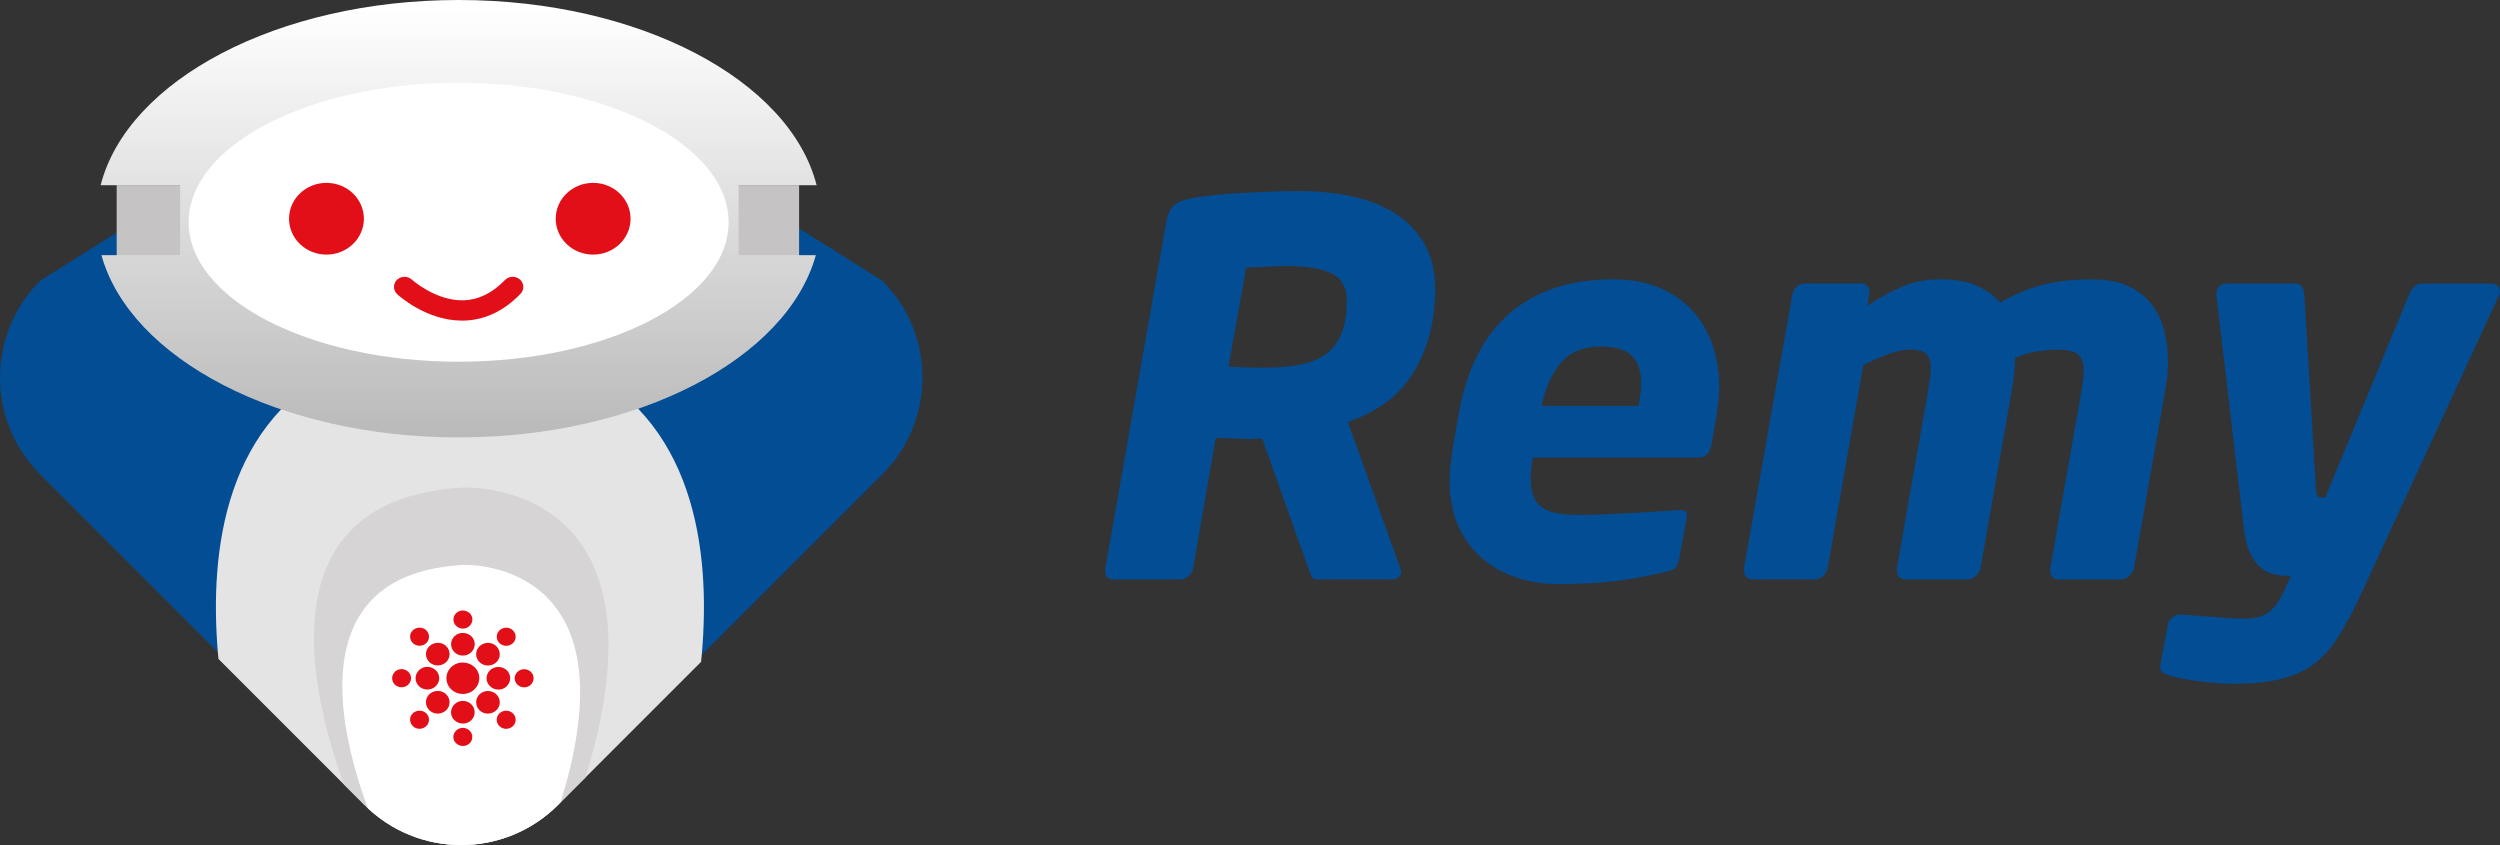 <?xml version="1.0" encoding="UTF-8"?><svg xmlns="http://www.w3.org/2000/svg" xmlns:xlink="http://www.w3.org/1999/xlink" viewBox="0 0 788.98 266.69"><rect x="0" y="0" width="788.98" height="266.69" fill="#333333" stroke="none"/><defs><style>.f{fill:none;}.g{fill:#024d94;}.h{fill:#fff;}.i{fill:#e5e4e4;}.j{fill:#d6d4d5;}.k{fill:#e20e18;}.l{fill:#c5c3c4;}.m{clip-path:url(#d);}.n{fill:url(#e);opacity:.29;}</style><clipPath id="d"><path class="f" d="M115.03,254.05L12.65,151.66c-16.86-16.86-16.86-44.2,0-61.06L115.03,26.11c16.86-16.86,44.2-16.86,61.06,0l102.38,64.49c16.86,16.86,16.86,44.2,0,61.06l-102.38,102.38c-16.86,16.86-44.2,16.86-61.06,0Z"/></clipPath><linearGradient id="e" x1="144.74" y1="146.72" x2="144.74" y2="2.52" gradientTransform="matrix(1, 0, 0, 1, 0, 0)" gradientUnits="userSpaceOnUse"><stop offset="0" stop-color="#000"/><stop offset="1" stop-color="#000" stop-opacity="0"/></linearGradient></defs><g id="a"/><g id="b"><g id="c"><g><path class="g" d="M115.03,252.08L12.65,149.69c-16.86-16.86-16.86-44.2,0-61.06L115.03,24.14c16.86-16.86,44.2-16.86,61.06,0l102.38,64.49c16.86,16.86,16.86,44.2,0,61.06l-102.38,102.38c-16.86,16.86-44.2,16.86-61.06,0Z"/><g class="m"><path class="i" d="M145.15,106.79c-113.89,5.85-67.78,143.18-67.78,143.18,20,18.1,67.78,19.69,67.78,19.69,0,0,47.78-1.6,67.78-19.69,0,0,46.11-137.33-67.78-143.18Z"/><path class="j" d="M116.41,266.28s-54.56-107.78,29.92-112.43c0,0,77.03-3.58,31.1,112.32,0,0-35.42,12.55-61.02,.11Z"/><path class="h" d="M122.03,269.04s-44.05-87.01,24.15-90.76c0,0,62.18-2.89,25.11,90.67,0,0-28.59,10.13-49.26,.09Z"/></g><rect class="l" x="36.82" y="58.44" width="32.23" height="23.38"/><rect class="l" x="219.96" y="58.44" width="32.23" height="23.38"/><path class="h" d="M233.09,80.53v-22.09h24.62C249.28,25.34,201.91,0,144.74,0S40.2,25.34,31.77,58.44h25.08v22.09h-24.83c9.07,32.65,56.08,57.52,112.72,57.52s103.65-24.88,112.72-57.52h-24.37Z"/><path class="n" d="M233.09,80.53v-22.09h24.62C249.28,25.34,201.91,0,144.74,0S40.2,25.34,31.77,58.44h25.08v22.09h-24.83c9.07,32.65,56.08,57.52,112.72,57.52s103.65-24.88,112.72-57.52h-24.37Z"/><ellipse class="h" cx="144.74" cy="70.13" rx="85.2" ry="44.02"/><ellipse class="k" cx="103.03" cy="69.03" rx="11.81" ry="11.32"/><ellipse class="k" cx="187.19" cy="69.03" rx="11.81" ry="11.32"/><path class="k" d="M145.79,101.18c-11.34,0-20.06-7.99-20.44-8.34-1.32-1.23-1.35-3.25-.07-4.52,1.28-1.26,3.39-1.29,4.71-.07,.08,.07,7.49,6.73,16.28,6.53,4.72-.13,9.12-2.29,13.09-6.4,1.25-1.3,3.36-1.38,4.72-.18,1.35,1.2,1.44,3.22,.19,4.52-5.25,5.44-11.25,8.28-17.85,8.46-.21,0-.42,0-.62,0Z"/><g><path class="k" d="M149.79,210.58c-2.04-1.96-5.35-2.01-7.38-.06-2.03,1.95-2.02,5.1-.02,7.02,2.04,1.96,5.3,1.97,7.33,.02,2.03-1.95,2.06-5.06,.07-6.98"/><path class="k" d="M148.22,193.53c-1.17-1.13-3.08-1.16-4.25-.04-1.16,1.13-1.16,2.94,0,4.04,1.17,1.13,3.05,1.14,4.22,.01,1.17-1.13,1.19-2.92,.04-4.02"/><path class="k" d="M148.76,200.82c-1.47-1.41-3.85-1.45-5.31-.05-1.46,1.41-1.45,3.67-.01,5.06,1.46,1.41,3.82,1.42,5.28,.01,1.46-1.41,1.48-3.64,.05-5.02"/><path class="k" d="M132.45,198.08c-1.66,0-3.04,1.26-3.03,2.85,0,1.58,1.35,2.86,2.98,2.87,1.66,0,3-1.26,2.99-2.85,0-1.58-1.31-2.86-2.94-2.87"/><path class="k" d="M138.21,202.87c-2.08,0-3.79,1.58-3.79,3.56,0,1.98,1.68,3.58,3.72,3.58,2.08,0,3.75-1.58,3.74-3.57,0-1.98-1.64-3.57-3.67-3.58"/><path class="k" d="M124.66,211.99c-1.18,1.12-1.21,2.95-.04,4.07,1.17,1.12,3.06,1.11,4.22,0,1.18-1.12,1.19-2.93,.01-4.04-1.17-1.12-3.04-1.14-4.2-.04"/><path class="k" d="M132.28,211.47c-1.47,1.41-1.51,3.69-.05,5.09,1.47,1.4,3.83,1.39,5.28,.01,1.47-1.4,1.48-3.66,.01-5.06-1.47-1.39-3.8-1.42-5.24-.05"/><path class="k" d="M129.42,227.1c0,1.59,1.32,2.91,2.98,2.9,1.65,0,2.99-1.29,2.99-2.85,0-1.59-1.32-2.88-2.98-2.87-1.65,0-2.99,1.25-2.99,2.82"/><path class="k" d="M134.42,221.58c0,1.99,1.65,3.64,3.72,3.63,2.07,0,3.74-1.61,3.74-3.57,0-1.99-1.65-3.59-3.72-3.59-2.07,.01-3.74,1.57-3.74,3.52"/><path class="k" d="M143.94,234.56c1.17,1.13,3.08,1.16,4.25,.04,1.16-1.13,1.16-2.94,0-4.04-1.17-1.13-3.05-1.14-4.22-.01-1.17,1.13-1.19,2.91-.04,4.02"/><path class="k" d="M143.4,227.27c1.47,1.41,3.85,1.45,5.31,.05,1.46-1.41,1.45-3.67,.02-5.06-1.46-1.41-3.82-1.42-5.28-.01-1.46,1.41-1.48,3.64-.05,5.02"/><path class="k" d="M159.71,230.01c1.66,0,3.04-1.26,3.03-2.85,0-1.58-1.35-2.87-2.98-2.87-1.66,0-3,1.26-3,2.85,0,1.58,1.31,2.86,2.94,2.87"/><path class="k" d="M153.94,225.21c2.08,0,3.79-1.58,3.79-3.56,0-1.98-1.68-3.58-3.72-3.58-2.08,0-3.75,1.58-3.74,3.57,0,1.98,1.63,3.57,3.67,3.58"/><path class="k" d="M167.5,216.1c1.18-1.12,1.21-2.95,.04-4.07-1.17-1.12-3.06-1.11-4.22,0-1.18,1.12-1.19,2.93-.01,4.04,1.17,1.12,3.04,1.14,4.2,.04"/><path class="k" d="M159.88,216.61c1.47-1.4,1.51-3.69,.05-5.08-1.46-1.4-3.83-1.39-5.27-.02-1.47,1.4-1.48,3.66-.01,5.06,1.46,1.4,3.79,1.42,5.24,.05"/><path class="k" d="M162.74,200.99c0-1.59-1.32-2.91-2.98-2.9-1.65,0-2.99,1.29-2.99,2.85,0,1.59,1.32,2.88,2.98,2.87,1.65,0,2.99-1.25,2.99-2.82"/><path class="k" d="M157.73,206.51c0-1.99-1.65-3.64-3.72-3.63-2.07,0-3.74,1.61-3.74,3.56,0,1.99,1.65,3.59,3.72,3.59,2.07,0,3.74-1.57,3.74-3.52"/></g><g><path class="g" d="M452.92,91.44c0,9.78-2.2,18.36-6.6,25.75-4.4,7.39-11.38,12.71-20.94,15.97l16.46,45.96c.22,.65,.33,1.09,.33,1.3,0,.65-.24,1.22-.73,1.71-.49,.49-1.22,.73-2.2,.73h-23.63c-.87,0-1.44-.33-1.71-.98-.27-.65-.57-1.41-.9-2.28l-14.67-41.23h-.16c-.33,0-.73,.03-1.22,.08-.49,.06-1.06,.08-1.71,.08-1.74,0-3.72-.05-5.95-.16-2.23-.11-4.1-.16-5.62-.16l-7.17,41.4c-.22,.87-.71,1.63-1.47,2.28-.76,.65-1.57,.98-2.44,.98h-21.19c-1.74,0-2.61-.87-2.61-2.61v-.65l19.23-109.36c.54-2.82,1.47-4.73,2.77-5.7,1.3-.98,3.26-1.68,5.87-2.12,1.95-.33,4.26-.62,6.93-.9,2.66-.27,5.46-.49,8.39-.65,2.93-.16,5.97-.3,9.13-.41,3.15-.11,6.19-.16,9.13-.16,6.08,0,11.73,.6,16.95,1.79,5.22,1.2,9.72,3.04,13.53,5.54,3.8,2.5,6.79,5.7,8.96,9.62,2.17,3.91,3.26,8.64,3.26,14.18Zm-27.87,3.59c0-4.24-1.58-7.14-4.73-8.72-3.15-1.57-7.93-2.36-14.34-2.36-.55,0-1.44,.03-2.69,.08-1.25,.06-2.53,.11-3.83,.16-1.3,.06-2.55,.11-3.75,.16-1.2,.06-2.01,.08-2.44,.08l-5.54,31.29c.43,0,1.2,.03,2.28,.08,1.08,.06,2.23,.11,3.42,.16,1.19,.06,2.33,.08,3.42,.08h2.28c4.02,0,7.63-.3,10.84-.9,3.2-.6,5.92-1.66,8.15-3.18,2.23-1.52,3.94-3.67,5.13-6.44,1.2-2.77,1.79-6.28,1.79-10.51Z"/><path class="g" d="M542.56,122.24c0,1.41-.08,2.85-.25,4.32-.16,1.47-.35,2.96-.57,4.48l-1.63,9.45c-.54,2.61-1.9,3.91-4.07,3.91h-52.32c-.22,1.2-.38,2.36-.49,3.5-.11,1.14-.16,2.2-.16,3.18,0,4.24,1.11,7.2,3.34,8.88,2.23,1.69,5.95,2.53,11.16,2.53,2.61,0,5.4-.05,8.4-.16,2.99-.11,5.92-.25,8.8-.41,2.88-.16,5.59-.33,8.15-.49,2.55-.16,4.65-.3,6.27-.41,1.3-.11,2.2,0,2.69,.33,.49,.33,.63,1.09,.41,2.28l-2.28,12.39c-.22,1.3-.57,2.28-1.06,2.93-.49,.65-1.5,1.14-3.02,1.47-5.43,1.3-10.73,2.28-15.89,2.93-5.16,.65-11.27,.98-18.33,.98-4.46,0-8.72-.65-12.79-1.95-4.08-1.31-7.72-3.29-10.92-5.95-3.21-2.66-5.76-6.06-7.66-10.19-1.9-4.13-2.85-9.02-2.85-14.67,0-1.41,.08-2.88,.24-4.4,.16-1.52,.35-3.1,.57-4.73l1.96-11.41c2.5-14.23,7.88-24.94,16.14-32.11,8.26-7.17,19.12-10.76,32.59-10.76,5.54,0,10.4,.87,14.59,2.61,4.18,1.74,7.69,4.16,10.51,7.25,2.82,3.1,4.94,6.71,6.36,10.84,1.41,4.13,2.12,8.58,2.12,13.37Zm-24.61-1.3c0-3.8-.98-6.68-2.93-8.64-1.95-1.95-5.21-2.93-9.78-2.93-5.54,0-9.75,1.71-12.63,5.13-2.88,3.42-4.92,7.96-6.11,13.61h30.64c.22-1.3,.41-2.55,.57-3.75,.16-1.2,.25-2.34,.25-3.42Z"/><path class="g" d="M684.19,113.93c0,3.37-.33,6.68-.98,9.94l-9.78,55.58c-.22,.87-.73,1.66-1.55,2.36-.82,.71-1.66,1.06-2.53,1.06h-19.72c-.87,0-1.52-.27-1.96-.82-.44-.54-.65-1.19-.65-1.95v-.65l9.78-55.58c.22-1.41,.41-2.69,.57-3.83,.16-1.14,.24-2.2,.24-3.18,0-2.28-.6-3.94-1.79-4.97-1.2-1.03-3.42-1.55-6.68-1.55-1.3,0-3.21,.16-5.7,.49-2.5,.33-5,1.03-7.5,2.12,0,1.85-.11,3.67-.33,5.46-.22,1.79-.49,3.61-.82,5.46l-9.78,55.58c-.22,.87-.71,1.66-1.47,2.36-.76,.71-1.58,1.06-2.44,1.06h-19.72c-.87,0-1.55-.27-2.04-.82-.49-.54-.73-1.25-.73-2.12v-.49l9.78-55.58c.22-1.52,.43-2.91,.65-4.16,.22-1.25,.33-2.42,.33-3.5,0-1.85-.44-3.29-1.3-4.32-.87-1.03-2.61-1.55-5.22-1.55-2.06,0-4.4,.49-7.01,1.47-2.61,.98-5.21,2.12-7.82,3.42l-11.25,64.21c-.22,.87-.71,1.66-1.47,2.36-.76,.71-1.58,1.06-2.44,1.06h-19.72c-.87,0-1.55-.27-2.04-.82-.49-.54-.73-1.25-.73-2.12v-.49l15.32-86.7c.22-.87,.68-1.63,1.39-2.28,.71-.65,1.49-.98,2.36-.98h17.76c1.85,0,2.77,.92,2.77,2.77v.49l-.65,3.75c3.26-2.17,6.76-4.1,10.51-5.79,3.75-1.68,7.9-2.53,12.47-2.53s8.66,.68,11.65,2.04c2.99,1.36,5.4,3.12,7.25,5.3,4.78-2.71,9.4-4.62,13.85-5.7,4.45-1.08,9.45-1.63,14.99-1.63,4.56,0,8.36,.68,11.41,2.04,3.04,1.36,5.51,3.23,7.42,5.62,1.9,2.39,3.26,5.14,4.08,8.23,.82,3.1,1.22,6.38,1.22,9.86Z"/><path class="g" d="M788.98,91.93c0,.22-.11,.65-.33,1.3l-44.33,95.99c-2.28,4.78-4.51,8.85-6.68,12.22-2.18,3.37-4.7,6.11-7.58,8.23-2.88,2.12-6.36,3.67-10.43,4.65-4.07,.98-9.1,1.47-15.07,1.47-1.52,0-3.23-.08-5.14-.24-1.9-.16-3.78-.35-5.62-.57-1.85-.22-3.59-.49-5.22-.82-1.63-.33-2.93-.65-3.91-.98-.87-.22-1.58-.52-2.12-.9-.54-.38-.82-.9-.82-1.55v-.49l2.44-13.2c.22-.87,.68-1.6,1.39-2.2,.71-.6,1.49-.9,2.36-.9h.33c1.3,.11,2.82,.22,4.56,.33,1.74,.11,3.56,.24,5.46,.41,1.9,.16,3.75,.3,5.54,.41,1.79,.11,3.34,.16,4.65,.16,2.93,0,5.32-.6,7.17-1.79,1.85-1.2,3.53-3.42,5.05-6.68l2.28-5.05h-.81c-1.63,0-3.21-.19-4.73-.57-1.52-.38-2.91-1.11-4.16-2.2-1.25-1.08-2.34-2.63-3.26-4.65-.92-2.01-1.55-4.59-1.87-7.74l-8.64-73.34v-.49c0-2.17,1.25-3.26,3.75-3.26h21.35c.87,0,1.49,.3,1.87,.9,.38,.6,.62,1.33,.73,2.2l3.75,62.26c.11,.98,.27,1.58,.49,1.79,.22,.22,.6,.33,1.14,.33h1.3l26.57-64.38c.33-.87,.84-1.6,1.55-2.2,.71-.6,1.49-.9,2.36-.9h22c.76,0,1.39,.24,1.87,.73,.49,.49,.73,1.06,.73,1.71Z"/></g></g></g></g></svg>
